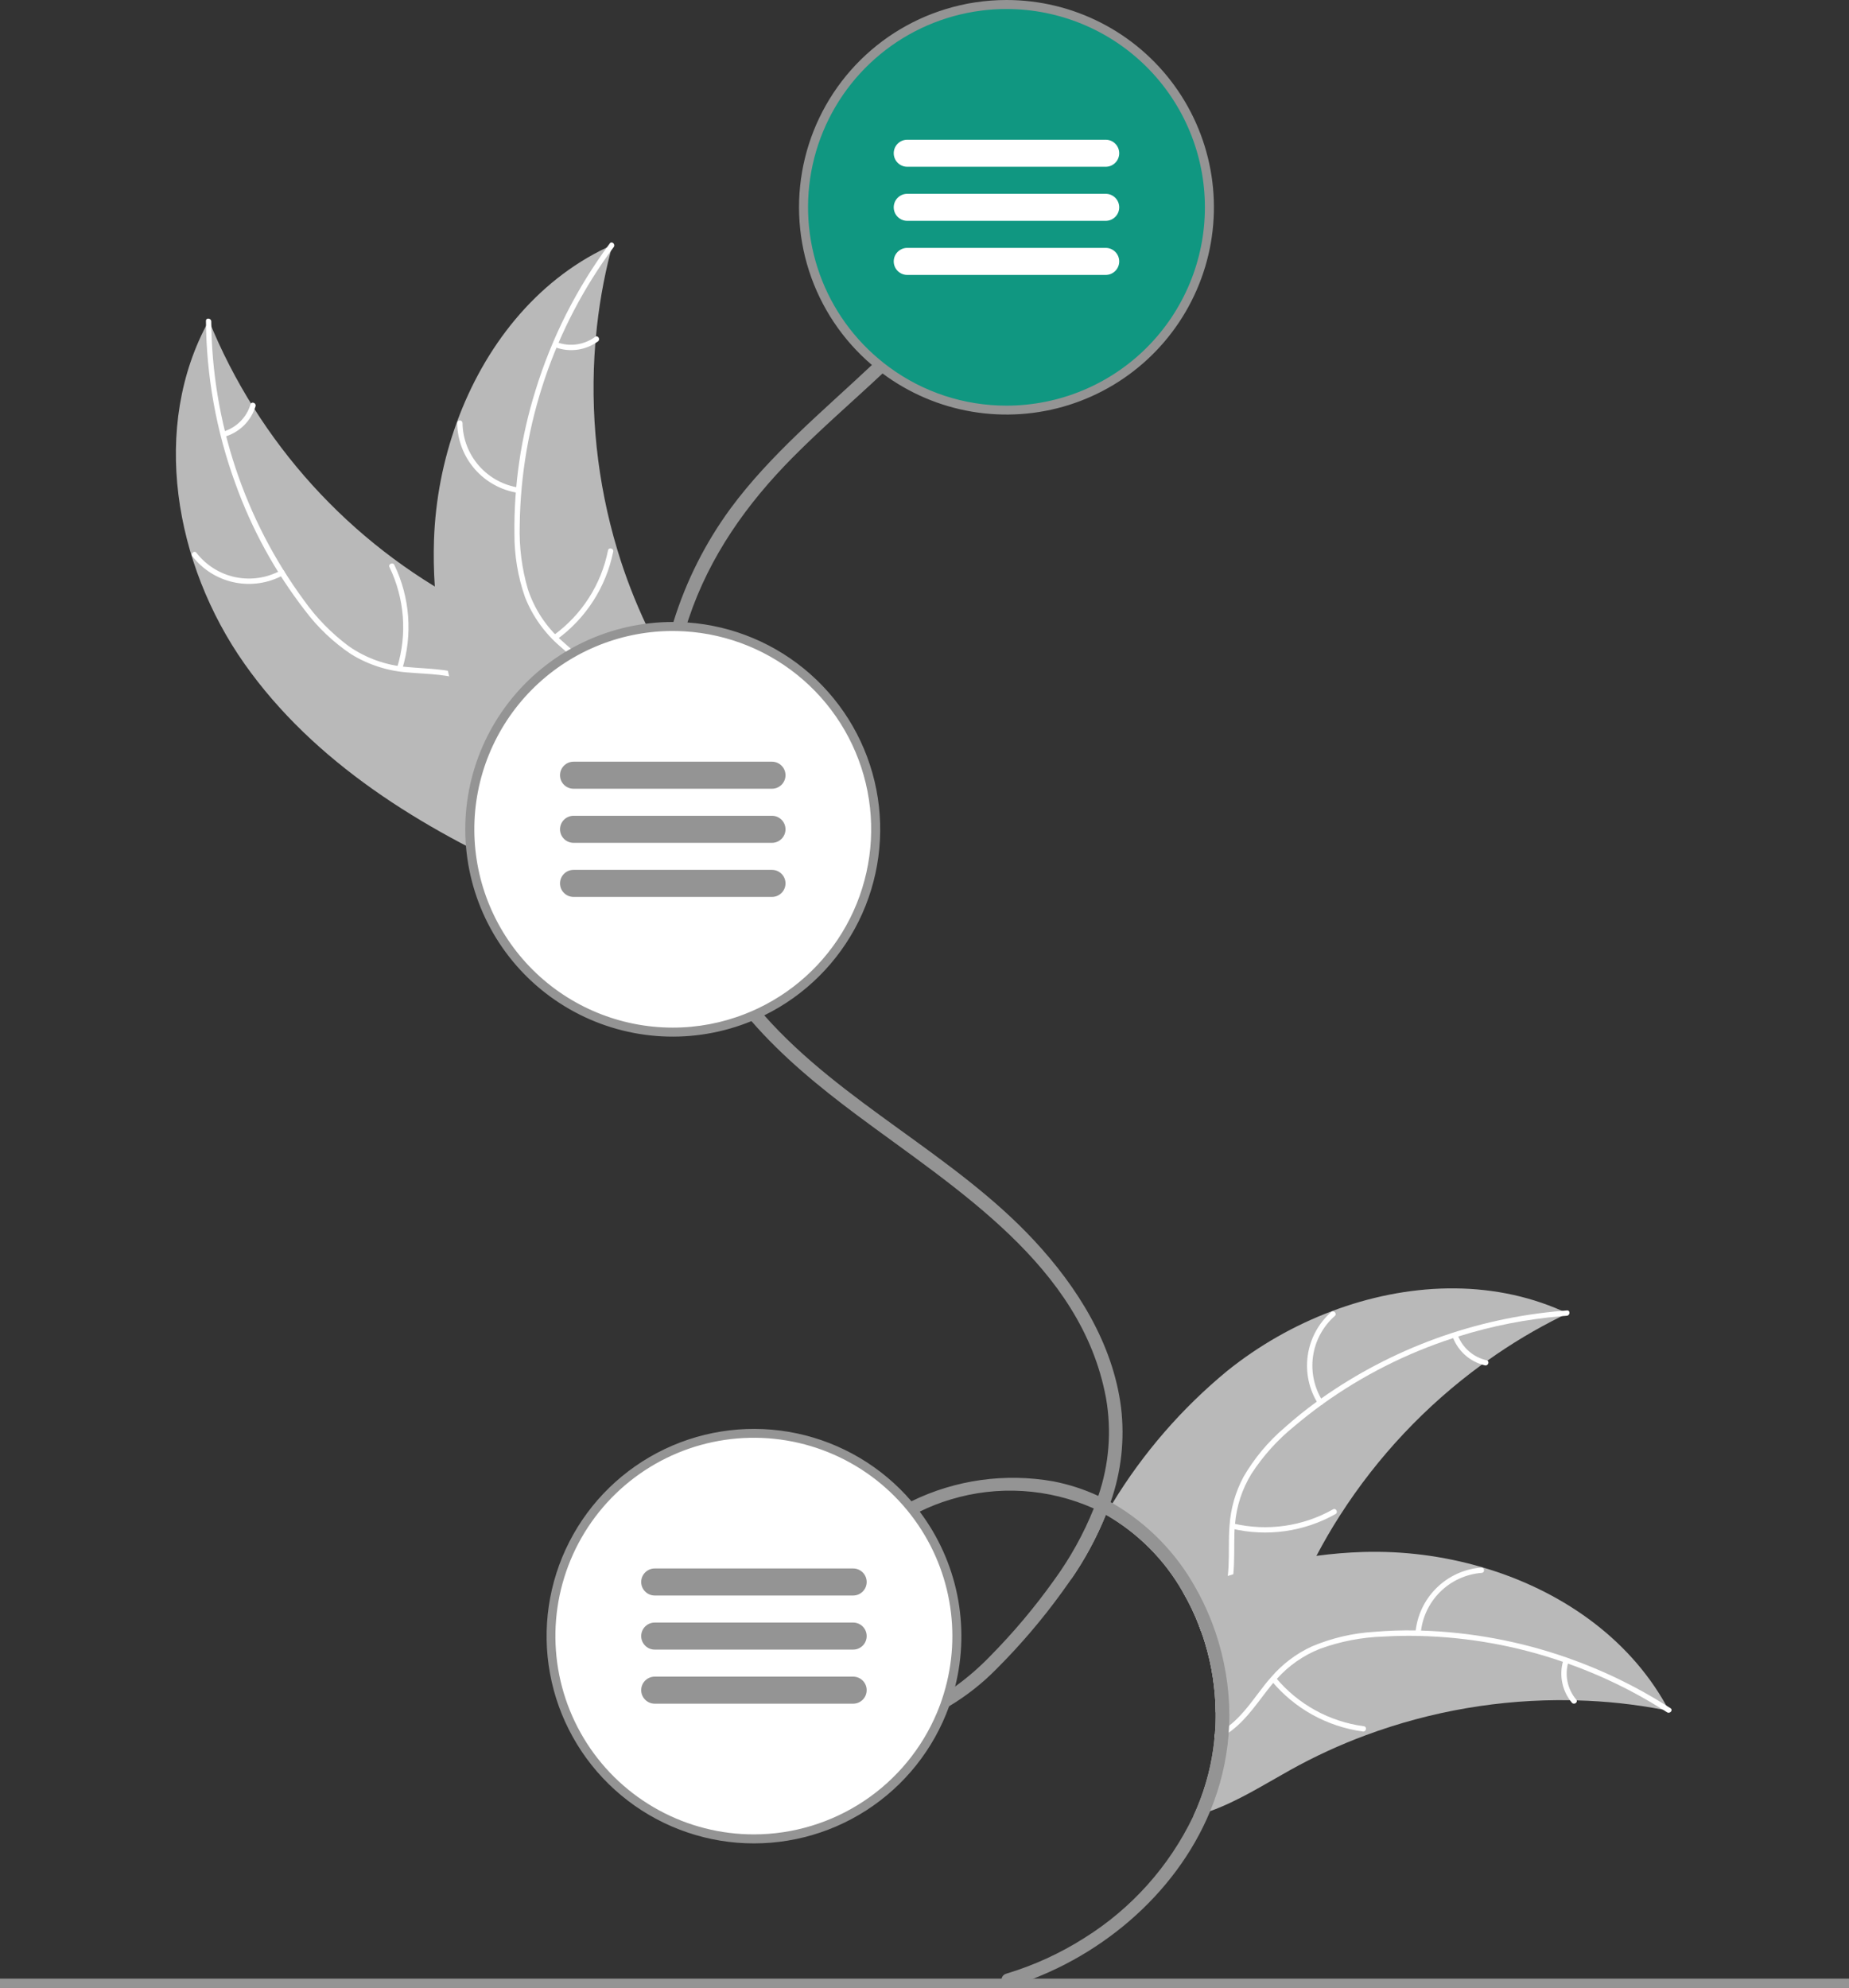 <svg width="200" height="215" viewBox="0 0 200 215" fill="none" xmlns="http://www.w3.org/2000/svg">
<rect x="0" y="0" width="200" height="215" fill="#333333" stroke="none"/>
<g clip-path="url(#clip0_150_5101)">
<path d="M169.554 142.061C169.344 142.163 169.139 142.261 168.93 142.368C166.125 143.753 163.436 145.362 160.891 147.18C160.691 147.316 160.491 147.463 160.296 147.604C154.215 152.042 149.011 157.57 144.949 163.907C144.032 165.33 143.183 166.798 142.393 168.295C141.788 169.455 141.219 170.635 140.686 171.834C138.681 176.383 136.896 181.575 132.949 184.364C132.526 184.668 132.079 184.939 131.613 185.173C131.573 185.192 131.53 185.212 131.491 185.231C131.468 182.678 131.079 180.141 130.334 177.699C130.212 177.289 130.076 176.88 129.93 176.48C129.861 176.29 129.793 176.1 129.715 175.915C129.23 174.632 128.638 173.393 127.944 172.209C125.969 168.727 123.095 165.838 119.622 163.843C118.621 166.324 117.347 168.685 115.822 170.883C116.974 168.465 118.222 166.106 119.593 163.824C119.626 163.761 119.663 163.701 119.705 163.644C119.91 163.293 120.125 162.946 120.339 162.6C123.649 157.162 127.849 152.319 132.764 148.272C136.167 145.542 139.98 143.367 144.061 141.827C152.159 138.77 161.149 138.331 168.964 141.793C169.164 141.88 169.359 141.968 169.554 142.061Z" fill="#B9B9B9"/>
<path d="M169.473 142.324C169.292 142.339 169.112 142.353 168.931 142.368C165.13 142.686 161.375 143.423 157.736 144.567C157.556 144.625 157.37 144.684 157.185 144.742C152.146 146.376 147.391 148.778 143.087 151.865C143.044 151.894 142.995 151.928 142.951 151.963C141.951 152.689 140.977 153.453 140.029 154.254C138.209 155.721 136.634 157.467 135.361 159.427C134.357 161.068 133.751 162.921 133.59 164.838C133.57 165.028 133.556 165.223 133.541 165.413C133.536 165.569 133.526 165.721 133.522 165.877C133.478 167.339 133.546 168.826 133.404 170.284C133.348 170.948 133.23 171.606 133.053 172.249C132.702 173.491 132.029 174.62 131.102 175.52C130.742 175.875 130.35 176.197 129.931 176.48C129.863 176.29 129.795 176.1 129.717 175.915C130.131 175.627 130.516 175.301 130.868 174.94C131.521 174.271 132.022 173.47 132.336 172.59C132.573 171.903 132.731 171.192 132.804 170.469C132.97 169.036 132.902 167.563 132.936 166.135C132.946 165.765 132.965 165.399 132.995 165.038C133.115 163.191 133.629 161.391 134.502 159.758C135.671 157.74 137.175 155.937 138.951 154.425C140.063 153.43 141.226 152.493 142.434 151.616C142.59 151.499 142.746 151.382 142.907 151.275C150.592 145.849 159.589 142.575 168.966 141.793C169.146 141.773 169.322 141.763 169.502 141.749C169.873 141.72 169.844 142.3 169.473 142.324Z" fill="white"/>
<path d="M142.572 151.851C141.592 150.297 141.195 148.446 141.454 146.628C141.713 144.809 142.611 143.142 143.986 141.924C144.265 141.678 144.66 142.1 144.381 142.346C143.098 143.478 142.262 145.031 142.024 146.725C141.787 148.419 142.163 150.142 143.084 151.583C143.284 151.897 142.771 152.163 142.572 151.851Z" fill="white"/>
<path d="M133.413 164.798C137.07 165.66 140.918 165.112 144.188 163.265C144.512 163.081 144.78 163.593 144.456 163.776C141.049 165.693 137.044 166.255 133.241 165.35C132.878 165.263 133.053 164.712 133.413 164.798Z" fill="white"/>
<path d="M157.667 144.4C157.921 145.08 158.34 145.686 158.887 146.164C159.433 146.643 160.09 146.978 160.798 147.139C161.162 147.221 160.987 147.772 160.626 147.691C159.844 147.508 159.119 147.137 158.514 146.61C157.909 146.083 157.442 145.416 157.155 144.668C157.122 144.599 157.116 144.521 157.139 144.449C157.161 144.376 157.211 144.315 157.277 144.278C157.345 144.243 157.424 144.236 157.497 144.259C157.57 144.281 157.631 144.332 157.667 144.4Z" fill="white"/>
<path d="M180.545 185.056C180.321 185.012 180.097 184.968 179.872 184.934L179.867 184.929H179.858C176.786 184.341 173.672 184.007 170.545 183.93H170.541C170.297 183.92 170.058 183.91 169.819 183.91H169.814C162.285 183.793 154.8 185.076 147.74 187.694C147.731 187.698 147.726 187.698 147.716 187.703C144.905 188.745 142.178 190.002 139.56 191.462C136.765 193.017 133.887 194.846 130.901 195.908C130.303 196.127 129.692 196.31 129.072 196.454C129.219 196.142 129.36 195.826 129.492 195.509C130.465 193.183 131.091 190.727 131.35 188.22C131.375 188.01 131.394 187.801 131.409 187.586C131.472 186.806 131.501 186.016 131.492 185.232C131.469 182.678 131.08 180.142 130.336 177.699C130.214 177.29 130.077 176.88 129.931 176.48C129.862 176.29 129.794 176.1 129.716 175.915C129.231 174.632 128.639 173.393 127.945 172.21C128.389 172.029 128.838 171.854 129.287 171.688C130.448 171.249 131.623 170.845 132.804 170.469H132.809C133.004 170.406 133.204 170.342 133.404 170.284C136.342 169.379 139.349 168.714 142.394 168.295C144.062 168.069 145.741 167.93 147.423 167.876C151.773 167.745 156.115 168.3 160.292 169.519C160.301 169.523 160.311 169.523 160.321 169.528C168.633 171.956 176.072 177.017 180.233 184.486C180.34 184.676 180.443 184.861 180.545 185.056Z" fill="#B9B9B9"/>
<path d="M180.32 185.217C180.169 185.119 180.023 185.027 179.872 184.934L179.867 184.929C176.639 182.894 173.195 181.223 169.598 179.947C169.418 179.878 169.233 179.815 169.052 179.756C164.04 178.024 158.789 177.08 153.486 176.958C153.428 176.953 153.374 176.953 153.32 176.953C152.086 176.929 150.854 176.953 149.623 177.026C147.288 177.103 144.979 177.548 142.784 178.348C140.994 179.054 139.393 180.17 138.111 181.604C137.974 181.746 137.847 181.887 137.725 182.033C137.623 182.155 137.525 182.272 137.428 182.394C136.096 184.047 134.925 185.894 133.213 187.196C133.111 187.274 133.008 187.347 132.906 187.411C132.423 187.745 131.9 188.017 131.35 188.22C131.374 188.01 131.394 187.801 131.408 187.586C131.768 187.437 132.112 187.254 132.437 187.04C132.613 186.923 132.784 186.801 132.95 186.67C134.496 185.47 135.598 183.769 136.803 182.243C137.023 181.965 137.242 181.702 137.476 181.443C138.689 180.019 140.197 178.876 141.896 178.094C144.043 177.186 146.33 176.651 148.657 176.514C150.143 176.388 151.634 176.338 153.125 176.363C153.32 176.363 153.516 176.368 153.711 176.378C159.091 176.542 164.415 177.53 169.496 179.308C173.26 180.62 176.863 182.357 180.233 184.486C180.389 184.578 180.54 184.676 180.691 184.773C181.003 184.978 180.633 185.417 180.32 185.217Z" fill="white"/>
<path d="M153.103 176.638C153.255 174.808 154.054 173.091 155.357 171.795C156.659 170.499 158.38 169.707 160.212 169.562C160.583 169.534 160.644 170.109 160.272 170.137C158.566 170.269 156.963 171.006 155.753 172.216C154.543 173.425 153.805 175.027 153.673 176.732C153.644 177.103 153.074 177.006 153.103 176.638Z" fill="white"/>
<path d="M137.992 181.465C140.393 184.353 143.795 186.231 147.519 186.724C147.888 186.773 147.793 187.342 147.425 187.294C143.55 186.774 140.014 184.813 137.522 181.802C137.285 181.514 137.756 181.18 137.992 181.465Z" fill="white"/>
<path d="M169.644 179.771C169.437 180.467 169.406 181.203 169.555 181.914C169.703 182.625 170.026 183.287 170.494 183.843C170.735 184.127 170.263 184.461 170.024 184.179C169.51 183.563 169.154 182.831 168.989 182.046C168.823 181.261 168.852 180.448 169.074 179.677C169.088 179.602 169.131 179.536 169.193 179.492C169.254 179.448 169.331 179.429 169.406 179.439C169.481 179.452 169.549 179.494 169.593 179.556C169.638 179.618 169.656 179.695 169.644 179.771Z" fill="white"/>
<path d="M26.422 71.771C18.881 61.048 16.245 46.14 22.596 34.673C27.965 47.877 37.835 58.758 50.459 65.389C55.336 67.929 61.026 70.246 63.188 75.3C64.534 78.445 64.174 82.111 62.952 85.305C61.73 88.5 59.715 91.32 57.722 94.1L57.6 94.945C45.613 89.631 33.963 82.494 26.422 71.771Z" fill="#B9B9B9"/>
<path d="M22.852 34.773C22.936 45.621 26.438 56.167 32.86 64.913C34.209 66.82 35.851 68.503 37.724 69.899C39.593 71.201 41.777 71.978 44.048 72.151C46.163 72.354 48.349 72.318 50.377 73.031C51.41 73.412 52.351 74.007 53.137 74.776C53.924 75.546 54.539 76.473 54.942 77.497C56.013 80.021 56.112 82.78 56.115 85.481C56.119 88.48 56.075 91.596 57.423 94.355C57.586 94.689 57.057 94.923 56.894 94.589C54.549 89.788 56.283 84.284 54.939 79.265C54.311 76.923 52.974 74.756 50.674 73.767C48.663 72.903 46.408 72.938 44.265 72.751C42.047 72.615 39.896 71.938 38 70.779C36.061 69.483 34.358 67.866 32.962 65.998C29.752 61.843 27.216 57.21 25.447 52.267C23.396 46.638 22.324 40.699 22.277 34.709C22.275 34.338 22.849 34.405 22.852 34.773Z" fill="white"/>
<path d="M30.626 62.218C29.011 63.096 27.137 63.372 25.338 62.996C23.539 62.62 21.932 61.617 20.805 60.167C20.578 59.873 21.024 59.506 21.252 59.801C22.299 61.153 23.796 62.087 25.472 62.434C27.148 62.78 28.893 62.517 30.391 61.69C30.717 61.511 30.95 62.04 30.626 62.218Z" fill="white"/>
<path d="M42.962 72.189C44.058 68.597 43.76 64.725 42.126 61.343C41.964 61.009 42.493 60.775 42.655 61.109C44.348 64.631 44.65 68.662 43.501 72.397C43.391 72.752 42.852 72.543 42.962 72.189Z" fill="white"/>
<path d="M24.162 46.684C24.857 46.474 25.49 46.095 26.002 45.581C26.515 45.067 26.892 44.433 27.099 43.737C27.204 43.38 27.743 43.59 27.639 43.945C27.406 44.713 26.989 45.412 26.424 45.981C25.858 46.551 25.162 46.973 24.396 47.212C24.326 47.24 24.247 47.241 24.176 47.213C24.105 47.186 24.048 47.133 24.015 47.065C23.984 46.995 23.982 46.915 24.01 46.844C24.037 46.772 24.092 46.715 24.162 46.684Z" fill="white"/>
<path d="M66.236 26.492C66.177 26.717 66.117 26.942 66.061 27.171C65.279 30.198 64.744 33.283 64.462 36.397C64.436 36.638 64.414 36.882 64.395 37.122C63.795 44.631 64.595 52.186 66.755 59.403C67.617 62.275 68.696 65.076 69.983 67.783C71.761 71.522 73.987 75.435 74.412 79.425C74.462 79.841 74.485 80.259 74.482 80.678L58.641 95.029C58.589 95.043 58.539 95.062 58.487 95.076L57.881 95.678C57.804 95.543 57.728 95.402 57.652 95.267C57.608 95.189 57.567 95.107 57.522 95.029C57.494 94.976 57.465 94.923 57.437 94.876C57.427 94.859 57.418 94.841 57.411 94.827C57.383 94.781 57.361 94.735 57.335 94.692C56.908 93.901 56.485 93.106 56.067 92.307C56.064 92.303 56.064 92.303 56.064 92.297C52.897 86.198 50.211 79.781 48.584 73.161C48.535 72.962 48.483 72.759 48.441 72.553C47.725 69.565 47.254 66.523 47.033 63.458C46.918 61.78 46.888 60.096 46.943 58.415C47.093 54.07 47.926 49.776 49.411 45.689C52.374 37.544 57.91 30.436 65.642 26.767C65.84 26.673 66.035 26.582 66.236 26.492Z" fill="#B9B9B9"/>
<path d="M66.382 26.725C59.914 35.438 56.357 45.965 56.217 56.812C56.145 59.147 56.442 61.479 57.096 63.721C57.805 65.885 59.08 67.819 60.789 69.324C62.355 70.759 64.123 72.045 65.312 73.835C65.907 74.761 66.3 75.802 66.465 76.889C66.629 77.977 66.562 79.088 66.267 80.147C65.601 82.808 64.018 85.07 62.394 87.229C60.59 89.625 58.678 92.086 58.092 95.1C58.021 95.466 57.458 95.334 57.529 94.969C58.549 89.725 63.249 86.374 65.199 81.557C66.109 79.31 66.347 76.775 65.106 74.601C64.021 72.701 62.199 71.373 60.601 69.933C58.912 68.49 57.602 66.656 56.786 64.59C56.019 62.388 55.633 60.072 55.644 57.74C55.584 52.492 56.351 47.266 57.915 42.255C59.669 36.526 62.391 31.14 65.962 26.328C66.183 26.031 66.602 26.43 66.382 26.725Z" fill="white"/>
<path d="M56.057 53.317C54.239 53.046 52.577 52.139 51.367 50.756C50.157 49.374 49.478 47.606 49.451 45.77C49.451 45.695 49.48 45.623 49.531 45.568C49.583 45.514 49.654 45.482 49.729 45.479C49.804 45.476 49.877 45.502 49.933 45.552C49.989 45.602 50.023 45.672 50.029 45.746C50.05 47.457 50.683 49.103 51.812 50.388C52.942 51.673 54.494 52.513 56.188 52.755C56.556 52.807 56.423 53.37 56.057 53.317Z" fill="white"/>
<path d="M59.899 68.701C62.938 66.493 65.033 63.221 65.765 59.539C65.838 59.174 66.4 59.305 66.328 59.67C65.559 63.501 63.372 66.901 60.205 69.191C59.903 69.409 59.599 68.918 59.899 68.701Z" fill="white"/>
<path d="M60.253 37.023C60.935 37.274 61.668 37.352 62.387 37.25C63.106 37.148 63.789 36.869 64.374 36.438C64.673 36.217 64.976 36.709 64.679 36.929C64.031 37.402 63.277 37.709 62.482 37.824C61.688 37.938 60.878 37.856 60.122 37.586C60.049 37.566 59.986 37.519 59.946 37.455C59.905 37.391 59.891 37.313 59.906 37.239C59.924 37.164 59.97 37.1 60.035 37.06C60.1 37.019 60.178 37.006 60.253 37.023Z" fill="white"/>
<path d="M132.95 184.364C132.808 181.336 132.184 178.351 131.101 175.52C131.028 175.325 130.95 175.135 130.867 174.94C130.413 173.822 129.885 172.736 129.286 171.688C127.176 167.91 124.085 164.771 120.34 162.601C120.267 162.562 120.199 162.523 120.13 162.484C121.283 159.208 121.67 155.713 121.262 152.265C120.394 145.357 116.53 139.209 111.867 134.192C103.218 124.88 91.057 119.318 82.667 109.83C82.559 109.708 82.447 109.582 82.34 109.455C82.228 109.328 82.12 109.196 82.008 109.065C80.897 107.753 79.873 106.368 78.945 104.921C77.361 102.432 76.045 99.783 75.018 97.018C74.662 96.058 74.335 95.078 74.047 94.093C73.76 93.127 73.506 92.152 73.286 91.168C73.072 90.197 72.888 89.222 72.735 88.242C72.584 87.272 72.465 86.297 72.379 85.317C72.291 84.342 72.234 83.367 72.208 82.392C72.08 77.624 72.705 72.866 74.062 68.293C74.106 68.132 74.154 67.976 74.208 67.815C74.257 67.654 74.306 67.493 74.359 67.332C74.403 67.191 74.447 67.055 74.496 66.913C76.755 60.166 80.779 54.486 85.759 49.465C88.871 46.325 92.233 43.424 95.462 40.397C95.579 40.289 95.696 40.177 95.813 40.065C95.935 39.953 96.062 39.836 96.184 39.719C98.23 37.804 100.167 35.778 101.989 33.649C103.042 32.403 104.025 31.097 104.93 29.739C105.569 28.793 106.164 27.814 106.711 26.814C107.238 25.858 107.717 24.884 108.15 23.889C108.564 22.933 108.935 21.953 109.252 20.964C109.561 20.003 109.817 19.027 110.018 18.039C110.218 17.073 110.36 16.096 110.442 15.113C110.446 15.104 110.448 15.094 110.447 15.084C110.896 10.067 109.389 5.07 106.242 1.136C105.633 0.374 104.29 1.06 104.594 1.404C105.367 2.278 106.057 3.223 106.652 4.227C108.546 7.523 109.348 11.334 108.945 15.113C108.859 16.097 108.712 17.073 108.506 18.039C108.294 19.029 108.023 20.005 107.696 20.964C107.403 21.846 107.062 22.709 106.686 23.557C106.638 23.669 106.584 23.782 106.535 23.889C106.072 24.898 105.564 25.873 105.013 26.814C104.428 27.823 103.798 28.793 103.125 29.739C100.72 33.012 98.007 36.047 95.023 38.802C94.901 38.919 94.779 39.036 94.657 39.148C94.54 39.261 94.423 39.368 94.311 39.48C89.008 44.472 83.32 49.167 79.013 55.008C76.289 58.728 74.204 62.874 72.842 67.279C72.793 67.44 72.74 67.6 72.696 67.766C72.642 67.927 72.594 68.088 72.55 68.254C71.233 72.847 70.63 77.616 70.759 82.392C70.784 83.367 70.838 84.342 70.925 85.317C71.008 86.297 71.122 87.272 71.267 88.242C71.335 88.725 71.413 89.203 71.501 89.681C71.589 90.178 71.686 90.675 71.798 91.168C72.004 92.152 72.247 93.127 72.521 94.093C72.799 95.078 73.116 96.053 73.462 97.018C74.654 100.37 76.26 103.56 78.243 106.515C78.984 107.612 79.774 108.66 80.613 109.669C80.725 109.801 80.838 109.937 80.95 110.069C81.057 110.201 81.169 110.327 81.281 110.454C84.608 114.286 88.574 117.543 92.652 120.59C103.403 128.62 116.964 136.874 119.628 151.202C120.257 154.751 119.972 158.402 118.798 161.811C117.244 161.091 115.607 160.562 113.925 160.236C108.712 159.314 103.341 160.068 98.584 162.391C98.438 162.464 98.291 162.537 98.145 162.61C97.994 162.693 97.842 162.771 97.696 162.854C94.72 164.414 92.237 166.77 90.525 169.66C90.005 170.588 89.585 171.568 89.272 172.585C88.982 173.538 88.789 174.518 88.696 175.51C88.652 175.964 88.628 176.432 88.623 176.905C88.617 177.416 88.643 177.927 88.701 178.435C88.811 179.441 89.062 180.425 89.447 181.361C89.843 182.34 90.426 183.233 91.164 183.988C91.267 184.091 91.369 184.193 91.477 184.286C92.524 185.186 93.778 185.813 95.127 186.112C96.476 186.411 97.878 186.371 99.208 185.997C99.947 185.806 100.667 185.55 101.359 185.232C101.584 185.134 101.803 185.027 102.018 184.91C102.233 184.803 102.447 184.686 102.662 184.564C104.549 183.436 106.282 182.069 107.818 180.498C110.396 177.92 112.765 175.14 114.901 172.185C115.213 171.756 115.52 171.322 115.823 170.884C117.347 168.685 118.622 166.324 119.623 163.844C123.095 165.838 125.969 168.727 127.945 172.21C128.638 173.393 129.231 174.632 129.716 175.915C129.794 176.1 129.862 176.29 129.93 176.48C130.077 176.88 130.213 177.29 130.335 177.699C131.079 180.142 131.469 182.678 131.491 185.232C131.501 186.017 131.472 186.806 131.408 187.586C131.394 187.801 131.374 188.011 131.35 188.22C131.091 190.728 130.464 193.183 129.491 195.509C129.359 195.826 129.218 196.143 129.072 196.455C126.476 201.878 122.388 206.449 117.286 209.632C114.66 211.3 111.817 212.6 108.837 213.494C107.94 213.767 108.32 215.18 109.228 214.907C118.696 212.051 127.135 205.03 130.901 195.908C131.991 193.279 132.662 190.496 132.891 187.659C132.896 187.577 132.906 187.494 132.906 187.411C132.925 187.162 132.94 186.918 132.95 186.67C132.984 185.904 132.979 185.134 132.95 184.364ZM113.984 170.966C111.897 173.89 109.579 176.642 107.052 179.196C105.904 180.38 104.653 181.462 103.316 182.428C103.116 182.57 102.911 182.706 102.706 182.843C102.501 182.974 102.291 183.101 102.081 183.223C100.918 183.925 99.645 184.426 98.316 184.705C96.606 185.053 94.828 184.739 93.34 183.827C92.371 183.224 91.581 182.372 91.052 181.361C91.003 181.277 90.959 181.191 90.92 181.102C90.529 180.259 90.274 179.359 90.164 178.435C90.041 177.464 90.043 176.481 90.169 175.51C90.269 174.694 90.44 173.888 90.681 173.102C90.735 172.926 90.794 172.756 90.852 172.585C91.217 171.555 91.705 170.573 92.306 169.66C93.913 167.28 96.077 165.328 98.608 163.97C98.755 163.888 98.901 163.81 99.052 163.732C99.194 163.654 99.335 163.58 99.481 163.512C100.557 162.979 101.677 162.539 102.828 162.196C107.938 160.647 113.435 160.994 118.311 163.171C117.199 165.939 115.745 168.558 113.984 170.966Z" fill="#949494"/>
<path d="M72.77 111.644C84.893 111.644 94.721 101.822 94.721 89.705C94.721 77.589 84.893 67.766 72.77 67.766C60.646 67.766 50.818 77.589 50.818 89.705C50.818 101.822 60.646 111.644 72.77 111.644Z" fill="white"/>
<path d="M74.359 67.332C73.857 67.298 73.355 67.279 72.842 67.279H72.769C69.454 67.278 66.181 68.012 63.184 69.427C60.187 70.842 57.54 72.903 55.435 75.462C53.33 78.021 51.818 81.014 51.008 84.226C50.198 87.439 50.111 90.79 50.752 94.041C51.392 97.291 52.746 100.359 54.714 103.024C56.683 105.69 59.218 107.886 62.137 109.455C65.056 111.025 68.287 111.928 71.597 112.101C74.907 112.274 78.215 111.711 81.281 110.454C81.75 110.259 82.213 110.05 82.667 109.83C87.093 107.656 90.679 104.085 92.87 99.67C95.062 95.254 95.737 90.24 94.792 85.403C93.846 80.565 91.332 76.174 87.639 72.908C83.946 69.641 79.278 67.682 74.359 67.332ZM72.769 111.156C67.096 111.156 61.653 108.911 57.631 104.912C53.609 100.912 51.335 95.484 51.306 89.814C51.277 84.144 53.495 78.693 57.476 74.653C61.457 70.613 66.876 68.312 72.549 68.254H72.769C73.203 68.254 73.632 68.269 74.062 68.293C78.811 68.579 83.332 70.434 86.911 73.568C90.491 76.701 92.927 80.935 93.837 85.603C94.746 90.271 94.078 95.108 91.937 99.356C89.796 103.603 86.303 107.018 82.008 109.065C81.549 109.284 81.086 109.484 80.613 109.669C78.115 110.655 75.454 111.159 72.769 111.156Z" fill="#949494"/>
<path d="M62.038 85.317H83.501C84.31 85.317 84.965 84.663 84.965 83.855C84.965 83.047 84.31 82.392 83.501 82.392H62.038C61.23 82.392 60.575 83.047 60.575 83.855C60.575 84.663 61.23 85.317 62.038 85.317Z" fill="#949494"/>
<path d="M62.038 91.168H83.501C84.31 91.168 84.965 90.513 84.965 89.705C84.965 88.897 84.31 88.243 83.501 88.243H62.038C61.23 88.243 60.575 88.897 60.575 89.705C60.575 90.513 61.23 91.168 62.038 91.168Z" fill="#949494"/>
<path d="M62.038 97.018H83.501C84.31 97.018 84.965 96.364 84.965 95.556C84.965 94.748 84.31 94.093 83.501 94.093H62.038C61.23 94.093 60.575 94.748 60.575 95.556C60.575 96.364 61.23 97.018 62.038 97.018Z" fill="#949494"/>
<path d="M81.551 198.911C93.674 198.911 103.502 189.089 103.502 176.973C103.502 164.856 93.674 155.034 81.551 155.034C69.427 155.034 59.6 164.856 59.6 176.973C59.6 189.089 69.427 198.911 81.551 198.911Z" fill="white"/>
<path d="M99.482 163.512C99.195 163.127 98.897 162.757 98.585 162.391C95.375 158.649 91.021 156.068 86.197 155.048C81.372 154.028 76.345 154.625 71.894 156.748C67.443 158.871 63.816 162.4 61.575 166.79C59.333 171.18 58.601 176.186 59.493 181.034C60.384 185.882 62.849 190.3 66.507 193.607C70.164 196.913 74.81 198.923 79.725 199.325C84.64 199.726 89.551 198.498 93.698 195.83C97.844 193.162 100.995 189.202 102.663 184.564C102.918 183.864 103.136 183.151 103.317 182.428C104.13 179.189 104.207 175.809 103.544 172.536C102.88 169.263 101.493 166.18 99.482 163.512ZM81.551 198.424C77.96 198.426 74.425 197.528 71.272 195.811C68.118 194.094 65.446 191.614 63.5 188.598C61.554 185.582 60.396 182.126 60.133 178.546C59.869 174.967 60.509 171.379 61.992 168.11C63.476 164.842 65.756 161.998 68.625 159.839C71.493 157.679 74.858 156.274 78.41 155.751C81.963 155.228 85.59 155.604 88.96 156.845C92.329 158.086 95.334 160.152 97.697 162.854C98.014 163.215 98.317 163.585 98.609 163.971C100.677 166.673 102.07 169.829 102.674 173.177C103.278 176.525 103.075 179.969 102.082 183.223C101.877 183.905 101.636 184.575 101.36 185.232C99.726 189.136 96.974 192.471 93.449 194.818C89.925 197.165 85.786 198.42 81.551 198.424Z" fill="#949494"/>
<path d="M70.819 172.585H92.283C93.091 172.585 93.746 171.93 93.746 171.122C93.746 170.315 93.091 169.66 92.283 169.66H70.819C70.011 169.66 69.356 170.315 69.356 171.122C69.356 171.93 70.011 172.585 70.819 172.585Z" fill="#949494"/>
<path d="M70.819 178.436H92.283C93.091 178.436 93.746 177.781 93.746 176.973C93.746 176.165 93.091 175.51 92.283 175.51H70.819C70.011 175.51 69.356 176.165 69.356 176.973C69.356 177.781 70.011 178.436 70.819 178.436Z" fill="#949494"/>
<path d="M70.819 184.286H92.283C93.091 184.286 93.746 183.631 93.746 182.823C93.746 182.015 93.091 181.36 92.283 181.36H70.819C70.011 181.36 69.356 182.015 69.356 182.823C69.356 183.631 70.011 184.286 70.819 184.286Z" fill="#949494"/>
<path d="M108.867 44.365C120.991 44.365 130.818 34.543 130.818 22.426C130.818 10.31 120.991 0.488 108.867 0.488C96.744 0.488 86.916 10.31 86.916 22.426C86.916 34.543 96.744 44.365 108.867 44.365Z" fill="#109781"/>
<path d="M108.867 5.19821e-07C107.738 0 106.612 0.085 105.496 0.254C104.925 0.336 104.369 0.444 103.818 0.575C99.768 1.508 96.058 3.547 93.1 6.465C90.142 9.383 88.054 13.065 87.068 17.099C86.082 21.134 86.237 25.364 87.516 29.316C88.795 33.267 91.147 36.786 94.311 39.48C94.686 39.797 95.067 40.104 95.462 40.397C98.31 42.519 101.621 43.935 105.123 44.528C108.626 45.121 112.219 44.874 115.607 43.809C118.996 42.742 122.082 40.888 124.613 38.397C127.144 35.905 129.047 32.849 130.165 29.479C131.284 26.11 131.585 22.523 131.045 19.014C130.505 15.505 129.139 12.174 127.06 9.296C124.98 6.417 122.247 4.074 119.084 2.458C115.921 0.842 112.419 -0.001 108.867 5.19821e-07ZM108.867 43.878C104.303 43.883 99.858 42.425 96.184 39.719C95.784 39.426 95.398 39.124 95.023 38.802C91.941 36.204 89.654 32.79 88.425 28.952C87.195 25.114 87.073 21.007 88.072 17.103C89.072 13.199 91.151 9.655 94.074 6.879C96.996 4.102 100.642 2.204 104.594 1.404C105.14 1.292 105.686 1.204 106.242 1.136C107.113 1.028 107.99 0.974 108.867 0.975C114.559 0.975 120.019 3.235 124.044 7.258C128.069 11.281 130.33 16.737 130.33 22.426C130.33 28.116 128.069 33.572 124.044 37.595C120.019 41.618 114.559 43.878 108.867 43.878Z" fill="#949494"/>
<path d="M98.136 18.039L119.599 18.039C120.407 18.039 121.062 17.384 121.062 16.576C121.062 15.768 120.407 15.113 119.599 15.113L98.136 15.113C97.327 15.113 96.672 15.768 96.672 16.576C96.672 17.384 97.327 18.039 98.136 18.039Z" fill="white"/>
<path d="M98.136 23.889L119.599 23.889C120.407 23.889 121.062 23.234 121.062 22.426C121.062 21.619 120.407 20.964 119.599 20.964L98.136 20.964C97.327 20.964 96.672 21.619 96.672 22.426C96.672 23.234 97.327 23.889 98.136 23.889Z" fill="white"/>
<path d="M98.136 29.739L119.599 29.739C120.407 29.739 121.062 29.084 121.062 28.277C121.062 27.469 120.407 26.814 119.599 26.814L98.136 26.814C97.327 26.814 96.672 27.469 96.672 28.277C96.672 29.084 97.327 29.739 98.136 29.739Z" fill="white"/>
<path d="M200 214.025H0V215H200V214.025Z" fill="#949494"/>
</g>
<defs>
<clipPath id="clip0_150_5101">
<rect width="200" height="215" fill="white"/>
</clipPath>
</defs>
</svg>
